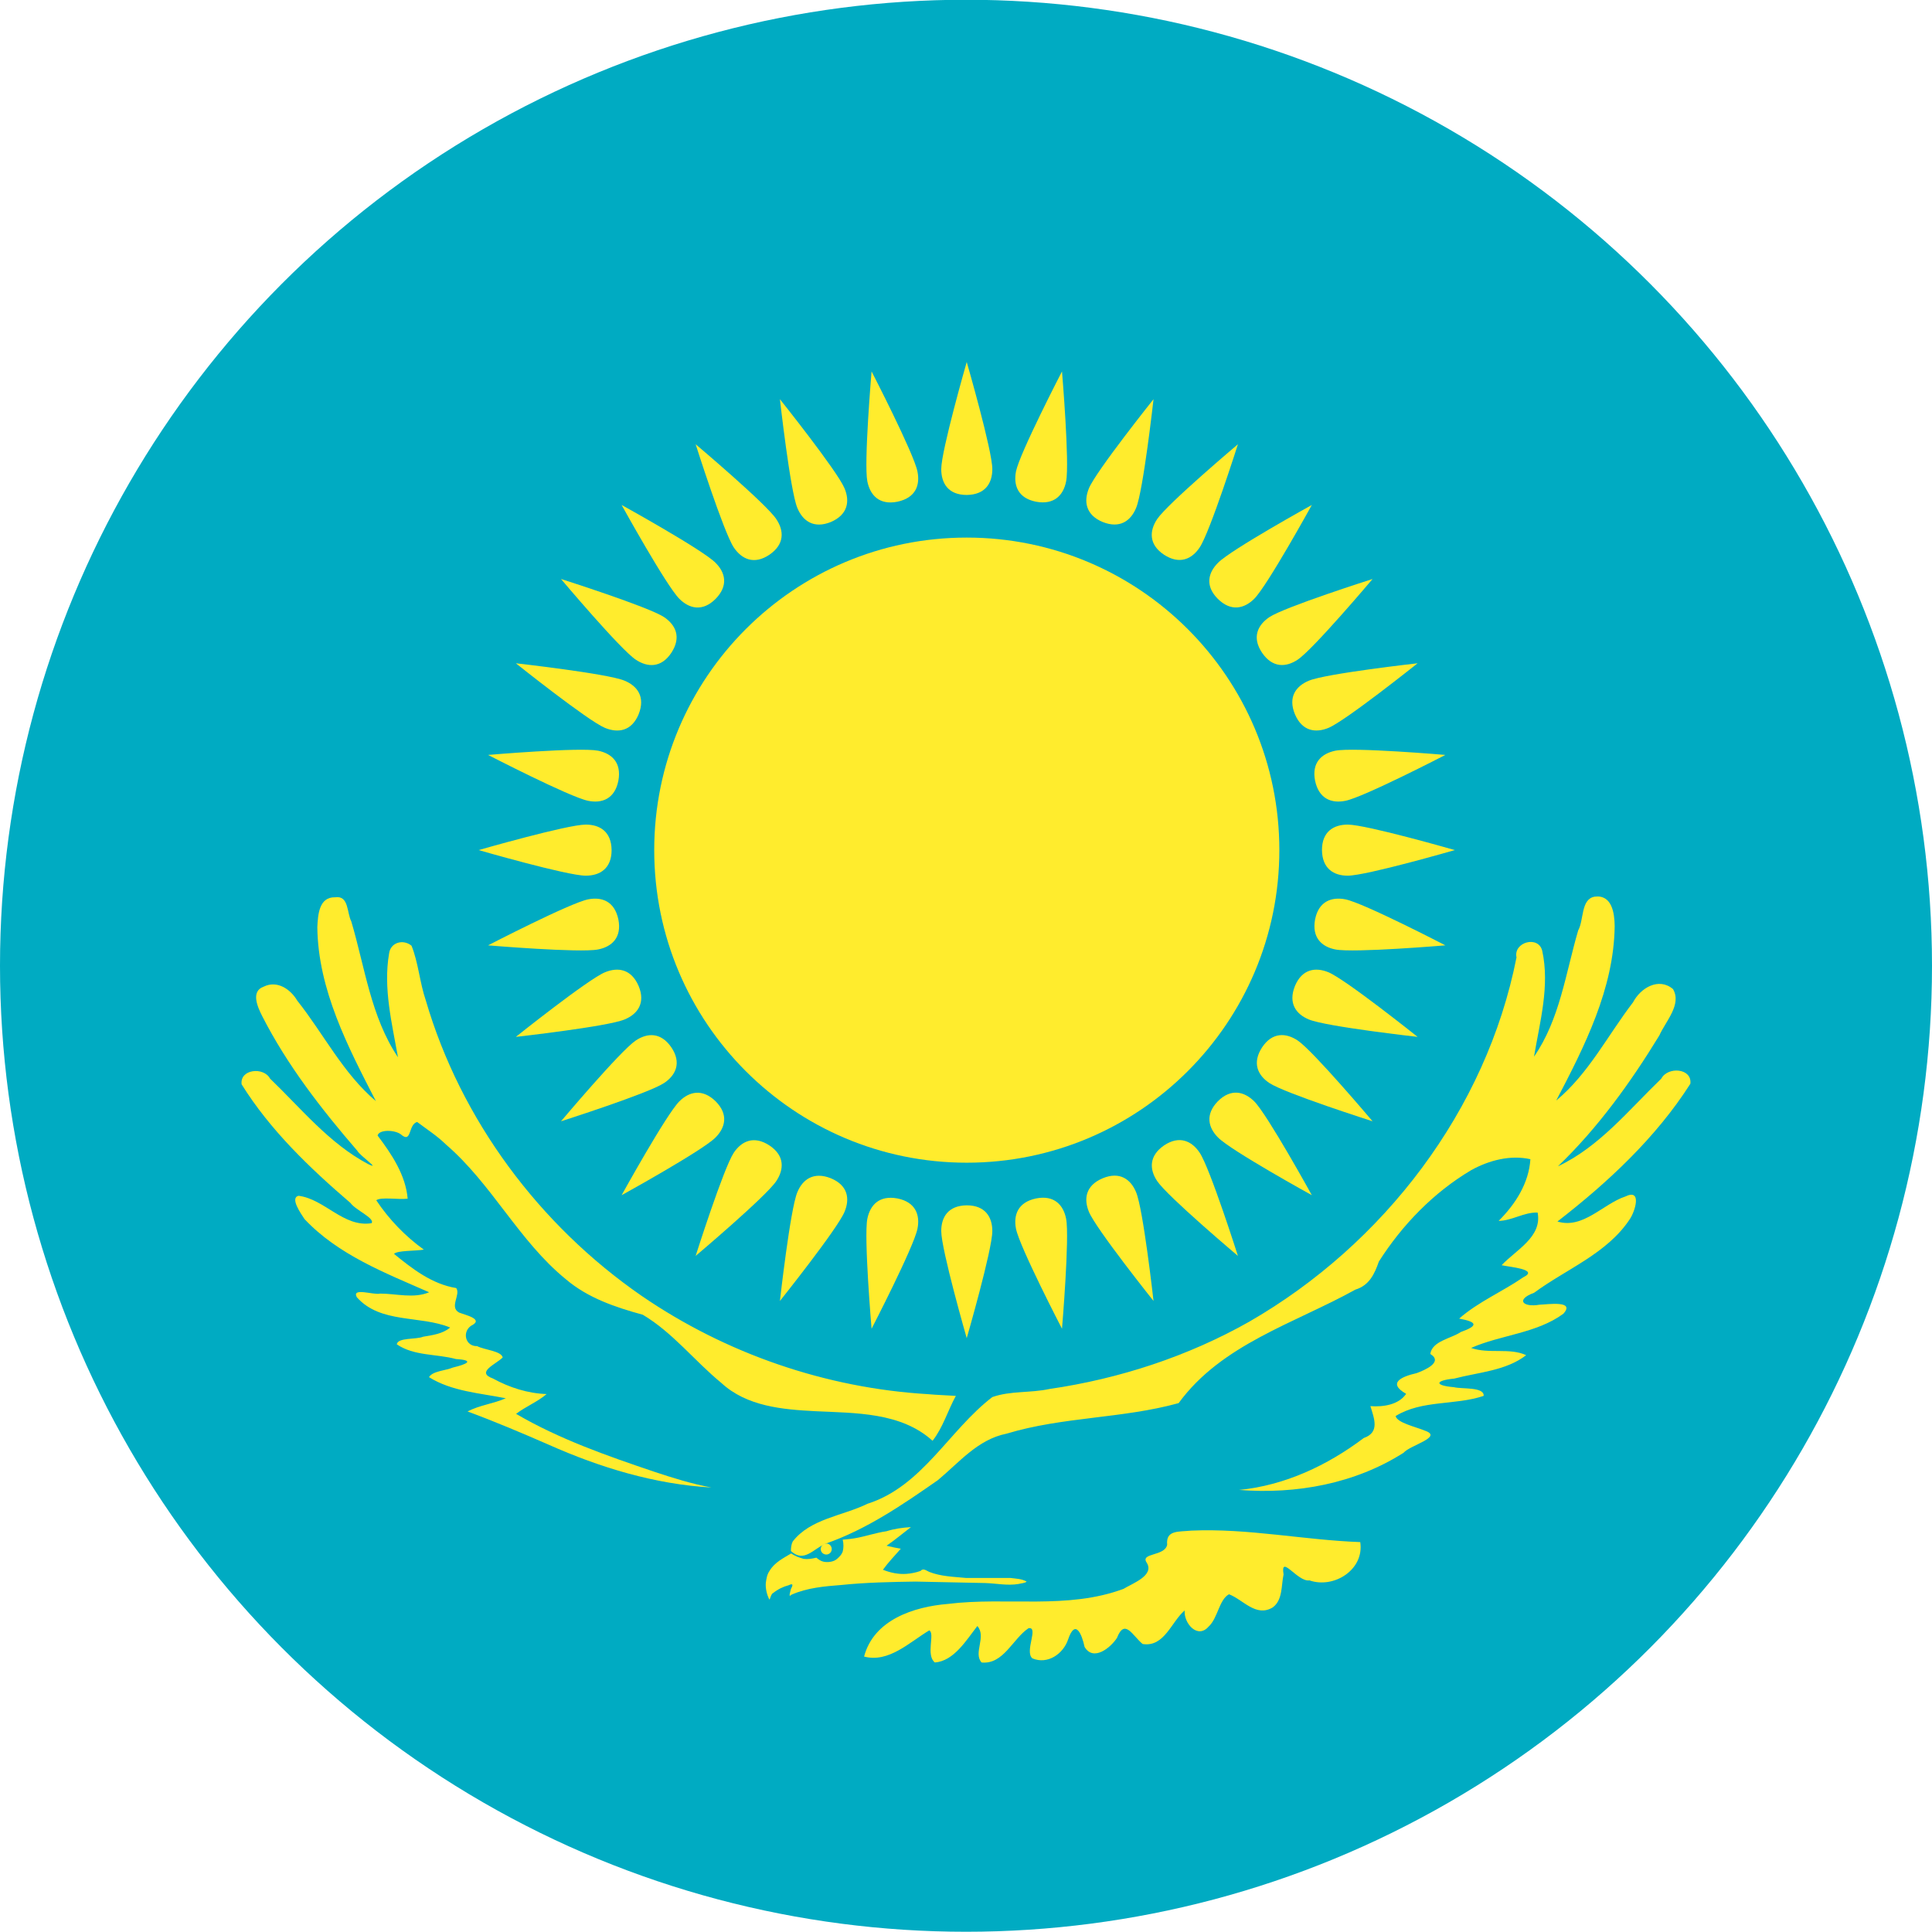 <svg width="16" height="16" viewBox="0 0 16 16" fill="none" xmlns="http://www.w3.org/2000/svg">
<g clip-path="url(#clip0_3990_43053)">
<circle cx="8" cy="7.998" r="8" fill="#00ABC2"/>
<path d="M8.006 9.629C9.436 9.629 10.595 8.47 10.595 7.04C10.595 5.611 9.436 4.452 8.006 4.452C6.577 4.452 5.418 5.611 5.418 7.04C5.418 8.47 6.577 9.629 8.006 9.629Z" fill="#FFEC2D"/>
<path d="M8.006 4.099C8.16 4.097 8.218 4.001 8.218 3.885C8.218 3.731 8.006 2.998 8.006 2.998C8.006 2.998 7.795 3.731 7.795 3.885C7.795 4.001 7.852 4.099 8.006 4.099Z" fill="#FFEC2D"/>
<path d="M10.948 7.04C10.95 7.194 11.046 7.252 11.161 7.252C11.315 7.252 12.048 7.04 12.048 7.04C12.048 7.04 11.315 6.829 11.161 6.829C11.046 6.829 10.948 6.886 10.948 7.04Z" fill="#FFEC2D"/>
<path d="M8.006 9.982C7.852 9.984 7.795 10.08 7.795 10.195C7.795 10.349 8.006 11.082 8.006 11.082C8.006 11.082 8.218 10.349 8.218 10.195C8.218 10.08 8.16 9.982 8.006 9.982Z" fill="#FFEC2D"/>
<path d="M5.065 7.04C5.063 6.886 4.967 6.829 4.851 6.829C4.697 6.829 3.964 7.04 3.964 7.04C3.964 7.04 4.697 7.252 4.851 7.252C4.967 7.252 5.065 7.194 5.065 7.04Z" fill="#FFEC2D"/>
<path d="M9.132 4.323C9.275 4.38 9.365 4.313 9.409 4.206C9.468 4.064 9.553 3.306 9.553 3.306C9.553 3.306 9.077 3.902 9.018 4.044C8.974 4.151 8.99 4.264 9.132 4.323Z" fill="#FFEC2D"/>
<path d="M10.724 8.166C10.667 8.309 10.733 8.399 10.84 8.443C10.982 8.502 11.74 8.587 11.74 8.587C11.74 8.587 11.144 8.111 11.002 8.052C10.895 8.008 10.783 8.024 10.724 8.166Z" fill="#FFEC2D"/>
<path d="M6.881 9.758C6.738 9.701 6.647 9.767 6.603 9.874C6.544 10.016 6.459 10.774 6.459 10.774C6.459 10.774 6.935 10.178 6.994 10.036C7.039 9.929 7.023 9.817 6.881 9.758Z" fill="#FFEC2D"/>
<path d="M5.289 5.915C5.346 5.772 5.279 5.681 5.172 5.637C5.03 5.578 4.272 5.493 4.272 5.493C4.272 5.493 4.868 5.969 5.01 6.028C5.117 6.072 5.23 6.057 5.289 5.915Z" fill="#FFEC2D"/>
<path d="M10.086 4.96C10.196 5.068 10.305 5.04 10.387 4.959C10.496 4.85 10.864 4.182 10.864 4.182C10.864 4.182 10.196 4.551 10.088 4.66C10.006 4.741 9.977 4.851 10.086 4.96Z" fill="#FFEC2D"/>
<path d="M10.086 9.12C9.979 9.23 10.006 9.339 10.088 9.421C10.196 9.53 10.864 9.898 10.864 9.898C10.864 9.898 10.496 9.23 10.387 9.121C10.305 9.04 10.195 9.011 10.086 9.12Z" fill="#FFEC2D"/>
<path d="M5.926 9.12C5.816 9.013 5.707 9.04 5.626 9.121C5.517 9.23 5.148 9.898 5.148 9.898C5.148 9.898 5.816 9.53 5.925 9.421C6.007 9.339 6.035 9.229 5.926 9.12Z" fill="#FFEC2D"/>
<path d="M5.926 4.96C6.034 4.85 6.007 4.741 5.925 4.66C5.816 4.551 5.148 4.182 5.148 4.182C5.148 4.182 5.517 4.85 5.626 4.959C5.707 5.04 5.817 5.069 5.926 4.96Z" fill="#FFEC2D"/>
<path d="M10.724 5.915C10.784 6.056 10.895 6.072 11.002 6.028C11.144 5.969 11.74 5.493 11.74 5.493C11.74 5.493 10.982 5.578 10.84 5.637C10.733 5.681 10.665 5.772 10.724 5.915Z" fill="#FFEC2D"/>
<path d="M9.132 9.758C8.99 9.818 8.974 9.929 9.018 10.036C9.077 10.178 9.553 10.774 9.553 10.774C9.553 10.774 9.468 10.016 9.409 9.874C9.365 9.767 9.274 9.699 9.132 9.758Z" fill="#FFEC2D"/>
<path d="M5.289 8.166C5.228 8.024 5.117 8.008 5.01 8.052C4.868 8.111 4.272 8.587 4.272 8.587C4.272 8.587 5.03 8.502 5.172 8.443C5.279 8.399 5.348 8.308 5.289 8.166Z" fill="#FFEC2D"/>
<path d="M6.881 4.323C7.022 4.262 7.039 4.151 6.994 4.044C6.935 3.902 6.459 3.306 6.459 3.306C6.459 3.306 6.544 4.064 6.603 4.206C6.647 4.313 6.738 4.381 6.881 4.323Z" fill="#FFEC2D"/>
<path d="M8.58 4.155C8.731 4.183 8.807 4.1 8.829 3.987C8.859 3.836 8.795 3.076 8.795 3.076C8.795 3.076 8.444 3.754 8.414 3.904C8.392 4.018 8.429 4.125 8.58 4.155Z" fill="#FFEC2D"/>
<path d="M10.891 7.614C10.863 7.765 10.946 7.841 11.059 7.863C11.21 7.893 11.97 7.829 11.97 7.829C11.97 7.829 11.293 7.478 11.142 7.448C11.029 7.426 10.921 7.463 10.891 7.614Z" fill="#FFEC2D"/>
<path d="M7.432 9.925C7.281 9.897 7.206 9.98 7.183 10.093C7.153 10.244 7.218 11.004 7.218 11.004C7.218 11.004 7.568 10.327 7.598 10.176C7.621 10.063 7.583 9.955 7.432 9.925Z" fill="#FFEC2D"/>
<path d="M5.121 6.466C5.149 6.315 5.066 6.24 4.953 6.217C4.802 6.187 4.042 6.252 4.042 6.252C4.042 6.252 4.72 6.602 4.871 6.632C4.984 6.655 5.091 6.617 5.121 6.466Z" fill="#FFEC2D"/>
<path d="M9.64 4.594C9.769 4.678 9.871 4.63 9.935 4.534C10.021 4.406 10.252 3.679 10.252 3.679C10.252 3.679 9.669 4.171 9.583 4.299C9.519 4.395 9.512 4.509 9.64 4.594Z" fill="#FFEC2D"/>
<path d="M10.452 8.674C10.368 8.803 10.416 8.905 10.512 8.969C10.64 9.054 11.367 9.286 11.367 9.286C11.367 9.286 10.875 8.703 10.747 8.617C10.651 8.553 10.537 8.546 10.452 8.674Z" fill="#FFEC2D"/>
<path d="M6.372 9.486C6.243 9.402 6.142 9.45 6.077 9.546C5.992 9.674 5.761 10.401 5.761 10.401C5.761 10.401 6.344 9.909 6.429 9.781C6.493 9.685 6.5 9.571 6.372 9.486Z" fill="#FFEC2D"/>
<path d="M5.56 5.406C5.644 5.277 5.596 5.176 5.5 5.111C5.373 5.026 4.646 4.795 4.646 4.795C4.646 4.795 5.137 5.378 5.265 5.463C5.361 5.527 5.475 5.534 5.56 5.406Z" fill="#FFEC2D"/>
<path d="M10.452 5.406C10.539 5.533 10.651 5.527 10.747 5.463C10.875 5.378 11.367 4.795 11.367 4.795C11.367 4.795 10.64 5.026 10.512 5.111C10.416 5.176 10.366 5.278 10.452 5.406Z" fill="#FFEC2D"/>
<path d="M9.64 9.486C9.514 9.573 9.519 9.685 9.583 9.781C9.669 9.909 10.252 10.401 10.252 10.401C10.252 10.401 10.021 9.674 9.935 9.546C9.871 9.45 9.768 9.4 9.64 9.486Z" fill="#FFEC2D"/>
<path d="M5.56 8.674C5.473 8.547 5.361 8.553 5.265 8.617C5.137 8.703 4.646 9.286 4.646 9.286C4.646 9.286 5.373 9.054 5.5 8.969C5.596 8.905 5.646 8.802 5.56 8.674Z" fill="#FFEC2D"/>
<path d="M6.372 4.594C6.499 4.507 6.493 4.395 6.429 4.299C6.344 4.171 5.761 3.679 5.761 3.679C5.761 3.679 5.992 4.406 6.077 4.534C6.142 4.63 6.244 4.68 6.372 4.594Z" fill="#FFEC2D"/>
<path d="M10.891 6.466C10.923 6.617 11.029 6.655 11.142 6.632C11.293 6.602 11.97 6.252 11.97 6.252C11.97 6.252 11.21 6.187 11.059 6.217C10.946 6.24 10.861 6.315 10.891 6.466Z" fill="#FFEC2D"/>
<path d="M8.58 9.925C8.429 9.957 8.392 10.063 8.414 10.176C8.444 10.327 8.795 11.004 8.795 11.004C8.795 11.004 8.859 10.244 8.829 10.093C8.807 9.98 8.731 9.895 8.58 9.925Z" fill="#FFEC2D"/>
<path d="M5.121 7.614C5.089 7.463 4.984 7.426 4.871 7.448C4.72 7.478 4.042 7.829 4.042 7.829C4.042 7.829 4.802 7.893 4.953 7.863C5.066 7.841 5.151 7.765 5.121 7.614Z" fill="#FFEC2D"/>
<path d="M7.432 4.155C7.583 4.123 7.621 4.018 7.598 3.905C7.568 3.754 7.218 3.076 7.218 3.076C7.218 3.076 7.153 3.836 7.183 3.987C7.206 4.1 7.281 4.185 7.432 4.155Z" fill="#FFEC2D"/>
<path d="M7.544 12.647C7.475 12.651 7.408 12.66 7.342 12.681C7.251 12.694 7.165 12.725 7.075 12.74L7.039 12.745L6.979 12.751C6.983 12.768 6.985 12.785 6.985 12.801C6.985 12.819 6.983 12.835 6.979 12.849C6.975 12.863 6.963 12.88 6.953 12.89C6.94 12.904 6.927 12.916 6.911 12.924C6.895 12.931 6.878 12.935 6.861 12.936C6.843 12.937 6.826 12.936 6.809 12.93C6.792 12.924 6.776 12.913 6.761 12.9C6.743 12.904 6.725 12.908 6.707 12.91C6.689 12.912 6.672 12.912 6.656 12.91C6.638 12.905 6.62 12.899 6.602 12.892C6.585 12.884 6.568 12.876 6.552 12.865C6.487 12.904 6.414 12.94 6.374 13.008C6.352 13.039 6.347 13.074 6.342 13.11C6.339 13.155 6.35 13.203 6.37 13.244C6.377 13.257 6.382 13.2 6.404 13.192C6.441 13.162 6.486 13.14 6.532 13.128C6.572 13.108 6.566 13.13 6.55 13.16C6.547 13.176 6.525 13.237 6.554 13.207C6.684 13.149 6.829 13.137 6.969 13.126C7.173 13.105 7.378 13.101 7.582 13.098L8.159 13.11C8.251 13.113 8.343 13.133 8.434 13.118C8.456 13.112 8.49 13.111 8.502 13.098C8.461 13.074 8.413 13.074 8.368 13.068H8.001C7.899 13.058 7.793 13.056 7.696 13.018C7.671 13.008 7.647 12.983 7.623 13.01C7.586 13.023 7.547 13.031 7.508 13.034C7.441 13.039 7.374 13.025 7.312 13C7.357 12.938 7.41 12.883 7.46 12.826C7.42 12.819 7.382 12.811 7.342 12.801C7.412 12.753 7.476 12.699 7.544 12.647Z" fill="#FFEC2D"/>
<path d="M10.54 13.312C10.401 13.396 10.295 13.247 10.178 13.203C10.095 13.248 10.087 13.399 10.009 13.471C9.916 13.577 9.802 13.441 9.811 13.337C9.7 13.431 9.643 13.643 9.463 13.615C9.378 13.545 9.315 13.399 9.25 13.565C9.197 13.646 9.055 13.762 8.982 13.639C8.959 13.531 8.905 13.404 8.846 13.576C8.806 13.697 8.676 13.787 8.55 13.734C8.482 13.678 8.606 13.47 8.518 13.484C8.387 13.571 8.311 13.786 8.129 13.768C8.058 13.689 8.172 13.554 8.094 13.466C8.002 13.584 7.9 13.756 7.742 13.768C7.665 13.706 7.745 13.528 7.696 13.502C7.533 13.599 7.361 13.773 7.156 13.719C7.236 13.414 7.569 13.306 7.85 13.283C8.333 13.223 8.84 13.332 9.305 13.158C9.38 13.112 9.562 13.048 9.497 12.942C9.439 12.858 9.646 12.891 9.666 12.793C9.654 12.669 9.761 12.687 9.865 12.676C10.334 12.655 10.797 12.754 11.265 12.771C11.3 12.999 11.047 13.159 10.844 13.088C10.747 13.104 10.601 12.865 10.63 13.039C10.61 13.13 10.624 13.251 10.54 13.312M6.55 12.845C6.659 12.945 6.735 12.827 6.837 12.784C7.177 12.666 7.474 12.462 7.767 12.258C7.944 12.111 8.098 11.92 8.336 11.873C8.801 11.732 9.295 11.749 9.761 11.62C10.116 11.133 10.72 10.96 11.225 10.68C11.339 10.645 11.383 10.552 11.419 10.448C11.612 10.144 11.874 9.874 12.185 9.69C12.332 9.609 12.508 9.563 12.674 9.6C12.662 9.798 12.549 9.974 12.411 10.111C12.524 10.109 12.62 10.038 12.734 10.042C12.773 10.245 12.553 10.352 12.436 10.478C12.501 10.493 12.751 10.512 12.615 10.578C12.441 10.698 12.244 10.78 12.084 10.92C12.231 10.947 12.248 10.978 12.098 11.031C12.017 11.086 11.861 11.105 11.845 11.213C11.957 11.281 11.794 11.349 11.731 11.372C11.611 11.399 11.485 11.452 11.645 11.543C11.584 11.634 11.455 11.653 11.349 11.645C11.381 11.748 11.428 11.863 11.294 11.909C10.993 12.136 10.64 12.302 10.262 12.339C10.734 12.376 11.221 12.288 11.624 12.031C11.677 11.968 11.956 11.901 11.8 11.848C11.727 11.817 11.569 11.783 11.558 11.727C11.777 11.592 12.052 11.64 12.287 11.56C12.293 11.484 12.108 11.505 12.04 11.488C11.875 11.474 11.885 11.432 12.043 11.417C12.244 11.364 12.471 11.353 12.639 11.223C12.502 11.159 12.329 11.215 12.183 11.163C12.431 11.054 12.724 11.043 12.947 10.88C13.049 10.767 12.817 10.803 12.75 10.805C12.612 10.829 12.549 10.763 12.705 10.706C12.972 10.509 13.309 10.382 13.497 10.097C13.541 10.033 13.601 9.84 13.46 9.909C13.274 9.971 13.11 10.181 12.898 10.116C13.316 9.792 13.713 9.423 13.999 8.975C14.014 8.845 13.811 8.831 13.758 8.933C13.489 9.192 13.246 9.497 12.902 9.659C13.232 9.342 13.504 8.965 13.742 8.575C13.793 8.459 13.93 8.319 13.855 8.191C13.736 8.091 13.586 8.182 13.524 8.301C13.315 8.573 13.156 8.892 12.888 9.114C13.123 8.665 13.366 8.187 13.372 7.67C13.371 7.563 13.35 7.406 13.205 7.426C13.091 7.447 13.118 7.619 13.07 7.705C12.966 8.059 12.918 8.442 12.704 8.751C12.752 8.464 12.836 8.165 12.772 7.874C12.741 7.745 12.532 7.801 12.559 7.929C12.309 9.196 11.459 10.304 10.347 10.945C9.838 11.233 9.269 11.419 8.691 11.503C8.535 11.537 8.367 11.517 8.218 11.57C7.857 11.847 7.639 12.309 7.183 12.454C6.978 12.555 6.712 12.576 6.565 12.766C6.553 12.79 6.55 12.819 6.55 12.845Z" fill="#FFEC2D"/>
<path d="M7.916 11.56C7.849 11.682 7.809 11.823 7.723 11.932C7.462 11.695 7.085 11.703 6.754 11.687C6.481 11.673 6.185 11.648 5.974 11.453C5.752 11.271 5.571 11.035 5.323 10.888C5.096 10.826 4.868 10.749 4.686 10.594C4.297 10.277 4.074 9.806 3.694 9.479C3.622 9.408 3.536 9.353 3.455 9.292C3.378 9.311 3.413 9.477 3.318 9.393C3.267 9.356 3.139 9.353 3.127 9.404C3.243 9.557 3.36 9.732 3.376 9.927C3.296 9.936 3.155 9.911 3.116 9.94C3.221 10.098 3.356 10.238 3.51 10.349C3.436 10.361 3.291 10.355 3.263 10.384C3.415 10.508 3.578 10.635 3.778 10.667C3.818 10.721 3.718 10.824 3.802 10.87C3.851 10.89 4.013 10.924 3.902 10.979C3.825 11.031 3.854 11.151 3.951 11.148C4.013 11.18 4.152 11.188 4.163 11.242C4.108 11.298 3.937 11.364 4.082 11.416C4.218 11.491 4.372 11.54 4.527 11.545C4.449 11.611 4.354 11.648 4.274 11.709C4.631 11.918 5.026 12.056 5.417 12.188C5.573 12.24 5.73 12.289 5.892 12.319C5.423 12.292 4.97 12.154 4.543 11.964C4.321 11.867 4.099 11.773 3.872 11.689C3.971 11.637 4.086 11.625 4.189 11.58C3.975 11.537 3.741 11.523 3.553 11.405C3.582 11.354 3.691 11.351 3.752 11.325C3.866 11.298 3.936 11.265 3.776 11.255C3.614 11.211 3.429 11.231 3.286 11.133C3.295 11.075 3.445 11.095 3.505 11.07C3.582 11.057 3.667 11.046 3.728 10.994C3.478 10.891 3.151 10.964 2.955 10.743C2.91 10.659 3.095 10.727 3.148 10.713C3.282 10.713 3.426 10.756 3.554 10.702C3.19 10.542 2.8 10.392 2.522 10.096C2.491 10.049 2.399 9.919 2.473 9.903C2.69 9.931 2.846 10.167 3.077 10.13C3.108 10.089 2.943 10.021 2.902 9.962C2.565 9.673 2.237 9.359 2.001 8.98C1.985 8.853 2.184 8.834 2.236 8.932C2.494 9.18 2.727 9.47 3.048 9.64C3.162 9.695 2.983 9.574 2.959 9.53C2.662 9.186 2.379 8.822 2.172 8.416C2.135 8.343 2.073 8.21 2.184 8.171C2.295 8.116 2.406 8.192 2.462 8.287C2.68 8.562 2.841 8.889 3.113 9.119C2.881 8.669 2.634 8.196 2.628 7.679C2.633 7.579 2.64 7.427 2.776 7.431C2.89 7.414 2.872 7.56 2.909 7.63C3.022 8.01 3.071 8.421 3.296 8.756C3.246 8.474 3.173 8.184 3.222 7.898C3.233 7.804 3.339 7.775 3.408 7.832C3.464 7.969 3.476 8.138 3.526 8.284C3.816 9.275 4.467 10.147 5.314 10.732C6.013 11.211 6.841 11.496 7.687 11.546C7.763 11.553 7.84 11.555 7.916 11.56" fill="#FFEC2D"/>
<path d="M6.843 12.874C6.868 12.874 6.888 12.854 6.888 12.829C6.888 12.803 6.868 12.783 6.843 12.783C6.818 12.783 6.797 12.803 6.797 12.829C6.797 12.854 6.818 12.874 6.843 12.874Z" fill="#FFEC2D"/>
<path d="M6.839 12.84C6.849 12.84 6.858 12.832 6.858 12.821C6.858 12.811 6.849 12.803 6.839 12.803C6.829 12.803 6.82 12.811 6.82 12.821C6.82 12.832 6.829 12.84 6.839 12.84Z" fill="#FFEC2D"/>
</g>
<defs>
<clipPath id="clip0_3990_43053">
<rect width="16" height="16" fill="white"/>
</clipPath>
</defs>
</svg>
